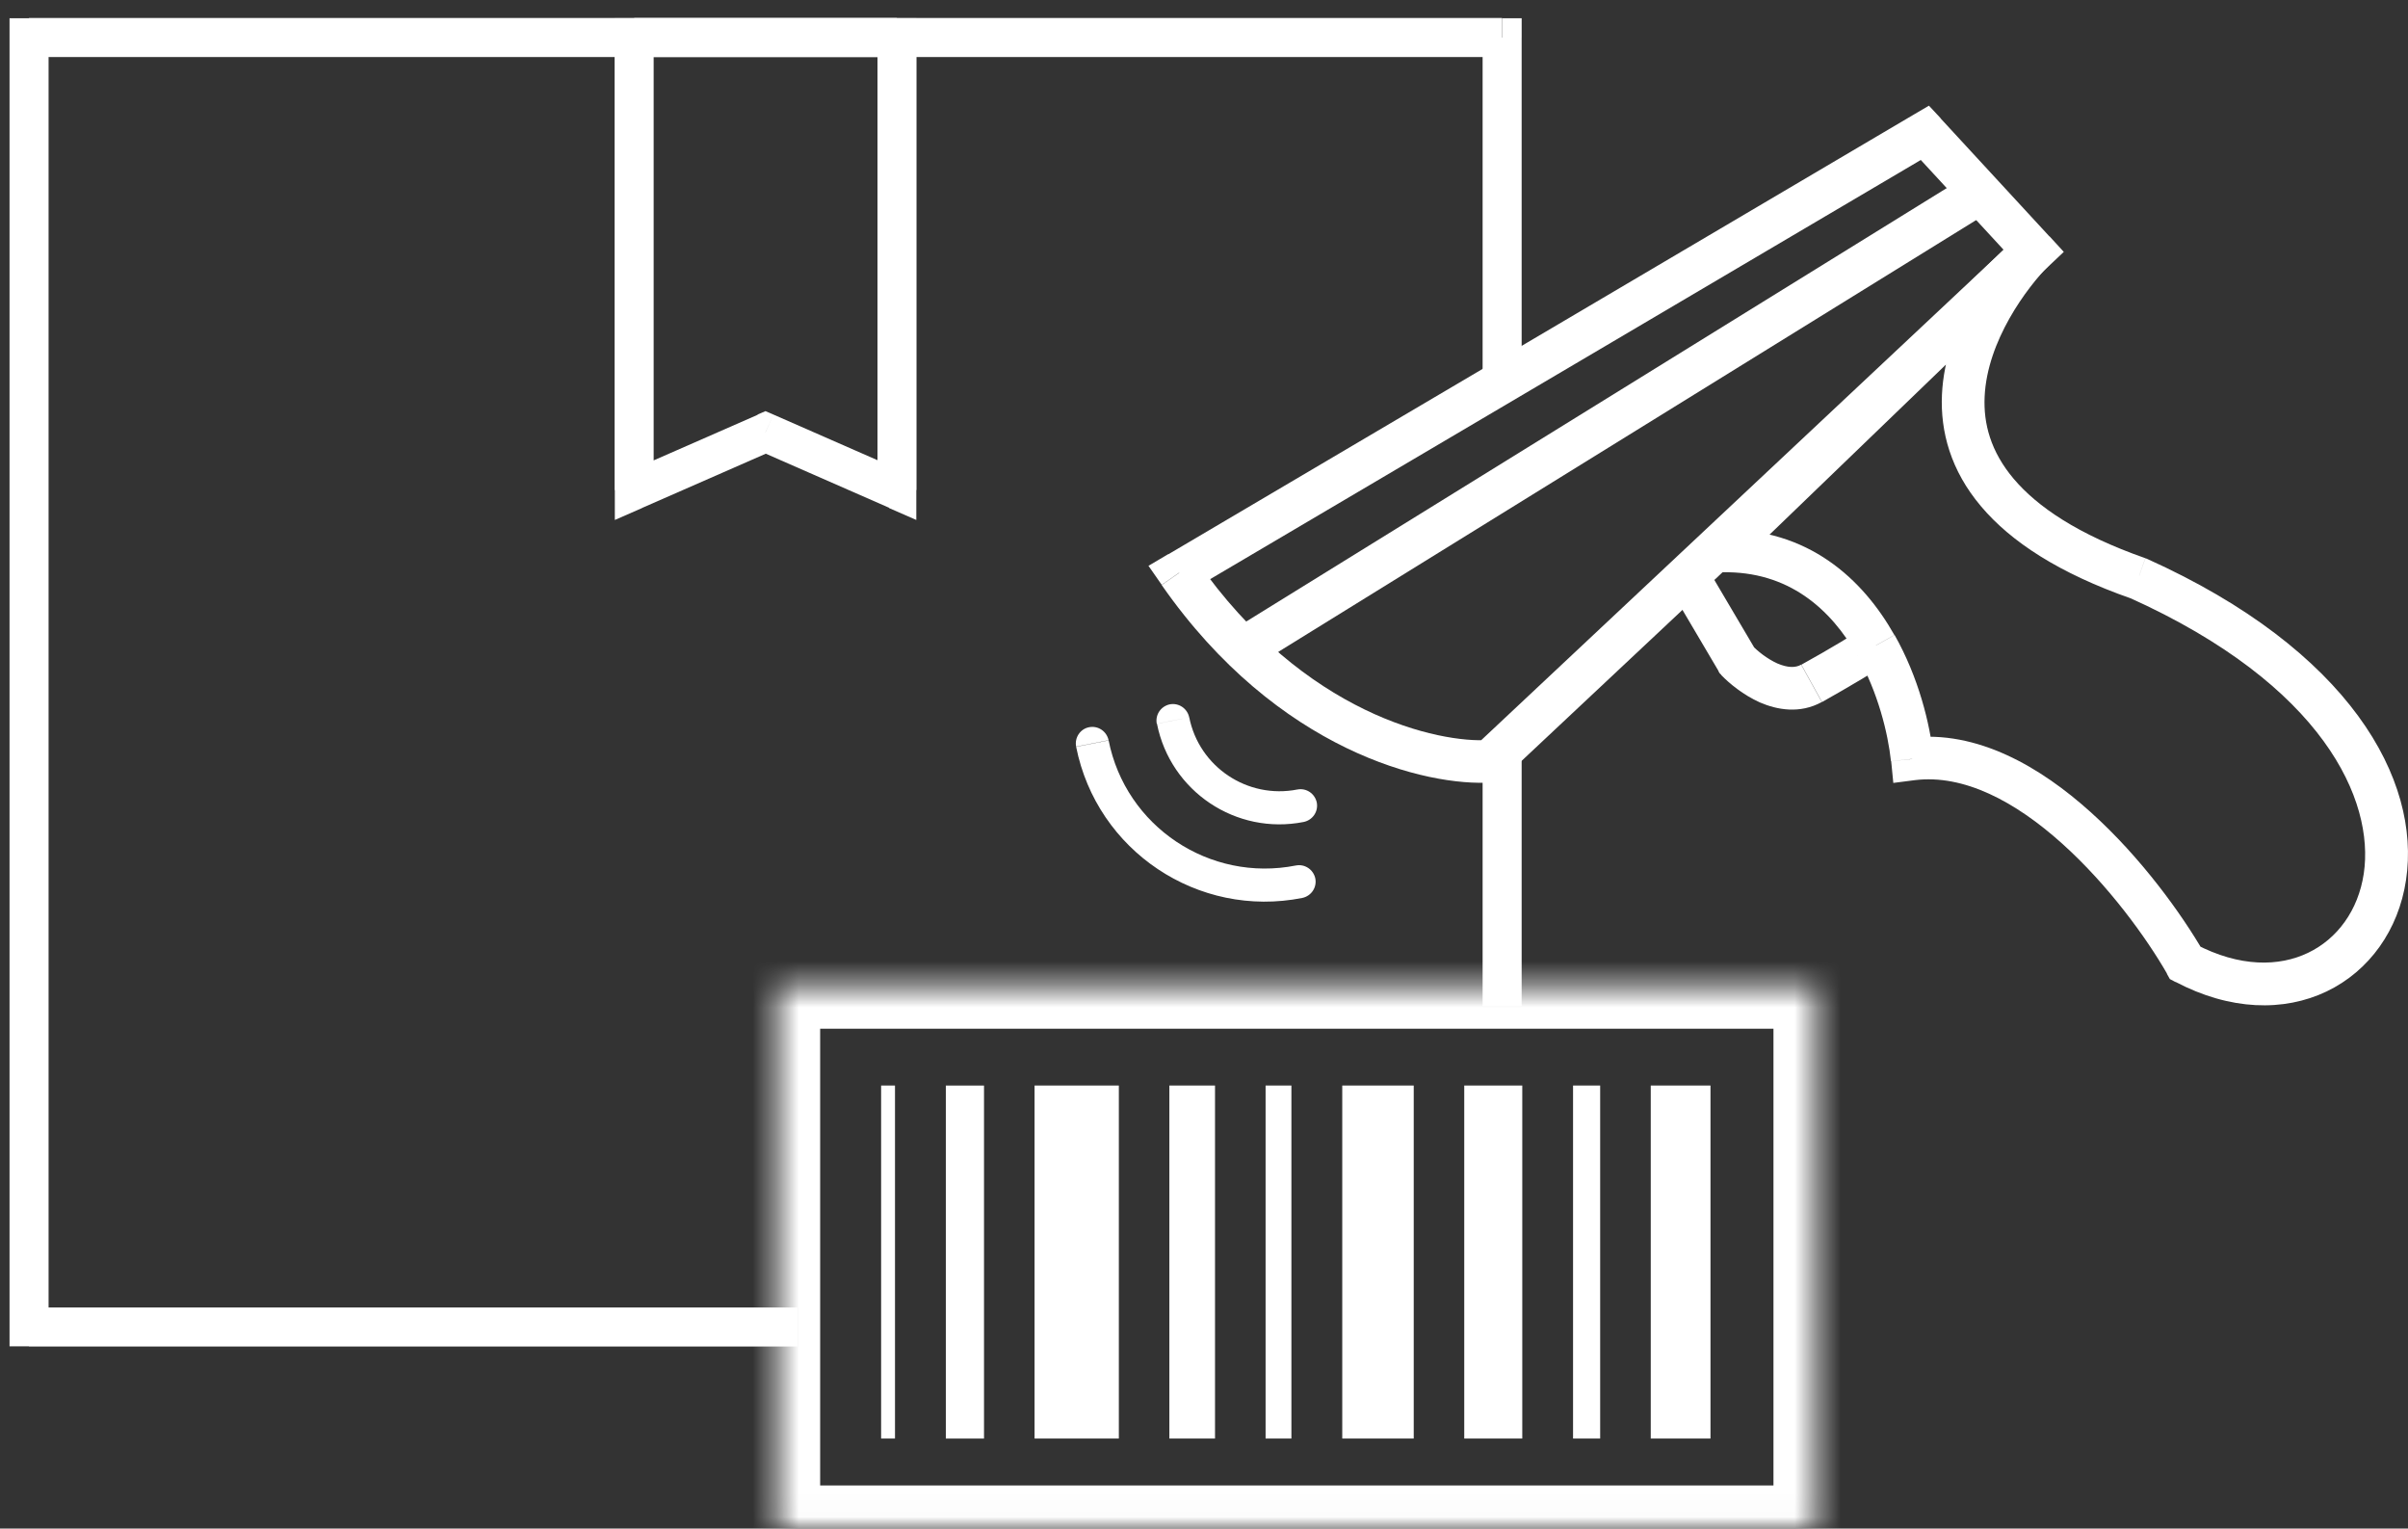 <svg xmlns="http://www.w3.org/2000/svg" width="104" height="66" viewBox="0 0 104 66" fill="none"><rect x="0" y="0" width="104" height="66" fill="#333333" stroke="none"/><path d="M34.443 56.455H1.251V58.141H34.443V56.455zM64.033 32.44V43.443H65.719V32.44H64.033zm0-30.815V16.821H65.719V1.625H64.033zM2.098 57.293V1.625H.412V57.293H2.098zM1.251 2.464H64.871V.777H1.251V2.464zm0 54.83H.412v.839H1.251v-.839zM64.881 1.625h.839V.787h-.839V1.625zm-63.63.0V.787H.412V1.625H1.251z" fill="#fff"/><path d="M32.728 17.908l-5.676 2.488L27.724 21.935l5.676-2.488L32.728 17.908zm6.349 2.479-5.676-2.488L32.728 19.438l5.676 2.488L39.077 20.387zM28.231 21.161V1.625H26.545V21.161h1.686zM37.898 1.625V21.161h1.686V1.625H37.898zM27.393 2.464H38.736V.777H27.393V2.464zM33.06 18.673 33.401 17.899 33.06 17.752 32.719 17.899 33.06 18.673zm-5.667 2.488H26.554v1.29L27.734 21.935 27.393 21.161zm11.344.0L38.395 21.935 39.575 22.451V21.161h-.839zm0-19.536h.839V.787h-.839V1.625zm-11.344.0V.787H26.554V1.625H27.393z" fill="#fff"/><mask id="mask0_808_1018" style="mask-type:luminance" maskUnits="userSpaceOnUse" x="33" y="42" width="46" height="24"><path d="M78.435 42.575H33.576V65.981H78.435V42.575z" fill="#fff"/></mask><g mask="url(#mask0_808_1018)"><path d="M35.422 65.982V42.575h-3.686V65.982h3.686zM78.438 64.139H33.579V67.825H78.438V64.139zM76.595 42.575V65.982H80.281V42.575H76.595zm-43.016 1.843H78.438v-3.686H33.579v3.686zm0 21.563h-1.843v1.843h1.843v-1.843zm44.859.0v1.843h1.843v-1.843h-1.843zm0-23.406h1.843v-1.843h-1.843v1.843zm-44.859.0v-1.843h-1.843v1.843h1.843z" fill="#fff"/></g><path d="M48.322 46.871H44.682V62.113H48.322V46.871z" fill="#fff"/><path d="M42.499 46.871H40.85V62.113h1.649V46.871z" fill="#fff"/><path d="M38.654 46.871H38.055V62.113H38.654V46.871z" fill="#fff"/><path d="M61.058 46.871h-3.087V62.113h3.087V46.871z" fill="#fff"/><path d="M55.775 46.871H54.66V62.113H55.775V46.871z" fill="#fff"/><path d="M52.476 46.871h-1.972V62.113h1.972V46.871z" fill="#fff"/><path d="M65.747 46.871H63.24V62.113h2.506V46.871z" fill="#fff"/><path d="M69.11 46.871H67.939V62.113H69.11V46.871z" fill="#fff"/><path d="M73.875 46.871H71.295V62.113H73.875V46.871z" fill="#fff"/><path d="M50.459 23.933 82.665 4.941 83.605 6.526 51.398 25.518 50.459 23.933zm13.979 9.851C61.636 33.978 55.177 32.439 50.173 25.261L51.684 24.21c4.644 6.662 10.487 7.888 12.625 7.741L64.438 33.794V33.784zm24.033-22.282-23.471 22.024L63.737 32.181 87.208 10.157l1.262 1.345zM83.808 5.107l4.709 5.105L87.162 11.466 82.453 6.36 83.808 5.107zM50.928 24.726 50.173 25.251 49.602 24.431 50.459 23.924 50.928 24.717V24.726zm13.445 8.137L65 33.536 64.76 33.757 64.429 33.775 64.364 32.854 64.373 32.863zM87.844 10.83 88.517 10.203 89.134 10.876 88.471 11.502 87.844 10.83zM83.135 5.734 82.665 4.941 83.31 4.563 83.817 5.107 83.144 5.734H83.135z" fill="#fff"/><path d="M85.001 7.551 53.215 27.213l.97 1.567L85.971 9.118l-.97-1.567z" fill="#fff"/><path d="M77.8 28.7C78.988 28.045 80.122 27.354 80.527 27.087L81.513 28.644C81.08 28.921 79.91 29.63 78.694 30.312L77.8 28.7zM80.223 28.322C79.071 26.285 77.237 24.654 74.381 24.709L74.344 22.866C78.094 22.802 80.454 25.004 81.817 27.419L80.214 28.322H80.223zM81.67 32.865C81.541 31.657 81.108 29.897 80.223 28.322L81.827 27.419C82.859 29.243 83.356 31.252 83.504 32.671l-1.834.194zm-5.99-4.995C75.901 28.11 76.316 28.442 76.758 28.644 77.21 28.838 77.542 28.838 77.79 28.7L78.684 30.312C77.726 30.837 76.74 30.644 76.012 30.331 75.293 30.008 74.685 29.51 74.335 29.142l1.345-1.262V27.87zm-2.101-3.612L75.809 28.036 74.224 28.976 71.994 25.198 73.579 24.258zM73.727 23.124 87.236 10.104l1.281 1.327L75.007 24.451 73.727 23.124zM93.594 42.043C92.71 40.504 91.069 38.228 89.07 36.431 87.033 34.597 84.812 33.427 82.702 33.685l-.23-1.825C85.393 31.501 88.148 33.132 90.295 35.067 92.479 37.03 94.23 39.472 95.188 41.131L93.594 42.052V42.043zM92.728 24.129C101.473 28.064 104.569 33.657 103.915 37.998 103.593 40.154 102.33 41.923 100.487 42.808 98.635 43.692 96.313 43.637 93.954 42.393L94.811 40.762C96.737 41.776 98.441 41.739 99.685 41.14 100.939 40.541 101.851 39.315 102.09 37.721 102.56 34.56 100.358 29.584 91.963 25.806L92.719 24.129H92.728zM88.526 11.421C87.522 12.435 85.826 14.72 85.715 17.125 85.66 18.287 85.973 19.494 86.969 20.673 87.982 21.871 89.733 23.078 92.654 24.101L92.046 25.843C88.931 24.755 86.849 23.392 85.559 21.862 84.25 20.314 83.799 18.637 83.872 17.042 84.011 13.946 86.102 11.246 87.217 10.122l1.308 1.299zM75.017 28.506 74.344 29.142 74.27 29.068 74.215 28.976 75.007 28.506H75.017zM74.362 23.788 74.381 24.709 72.04 24.746 73.727 23.124 74.362 23.788zm8.229 8.985L82.702 33.685 81.771 33.805 81.679 32.865 82.591 32.773zm11.795 8.819L93.954 42.402 93.714 42.273 93.585 42.043 94.387 41.582V41.591zM92.35 24.977 92.654 24.11H92.691L92.728 24.138 92.35 24.977zM87.872 10.767 87.236 10.104l1.29 1.309L87.872 10.767z" fill="#fff"/><path d="M51.361 30.965C51.785 33.112 53.877 34.513 56.033 34.089L56.309 35.49C53.388 36.07 50.55 34.172 49.969 31.251L51.37 30.974 51.361 30.965zm4.672 3.124C56.42 34.015 56.788 34.264 56.871 34.651 56.945 35.038 56.696 35.407 56.309 35.49L56.033 34.089zm-6.073-2.838C49.886 30.864 50.135 30.495 50.522 30.412 50.909 30.339 51.278 30.587 51.361 30.974L49.96 31.251z" fill="#fff"/><path d="M47.879 31.961C48.616 35.693 52.246 38.107 55.969 37.37L56.246 38.771C51.749 39.665 47.372 36.743 46.478 32.246L47.879 31.97V31.961zM55.969 37.37C56.356 37.296 56.725 37.545 56.808 37.932 56.882 38.319 56.633 38.688 56.246 38.771L55.969 37.37zm-9.492-5.133C46.404 31.85 46.653 31.472 47.04 31.399 47.427 31.325 47.795 31.574 47.879 31.961L46.478 32.237z" fill="#fff"/></svg>